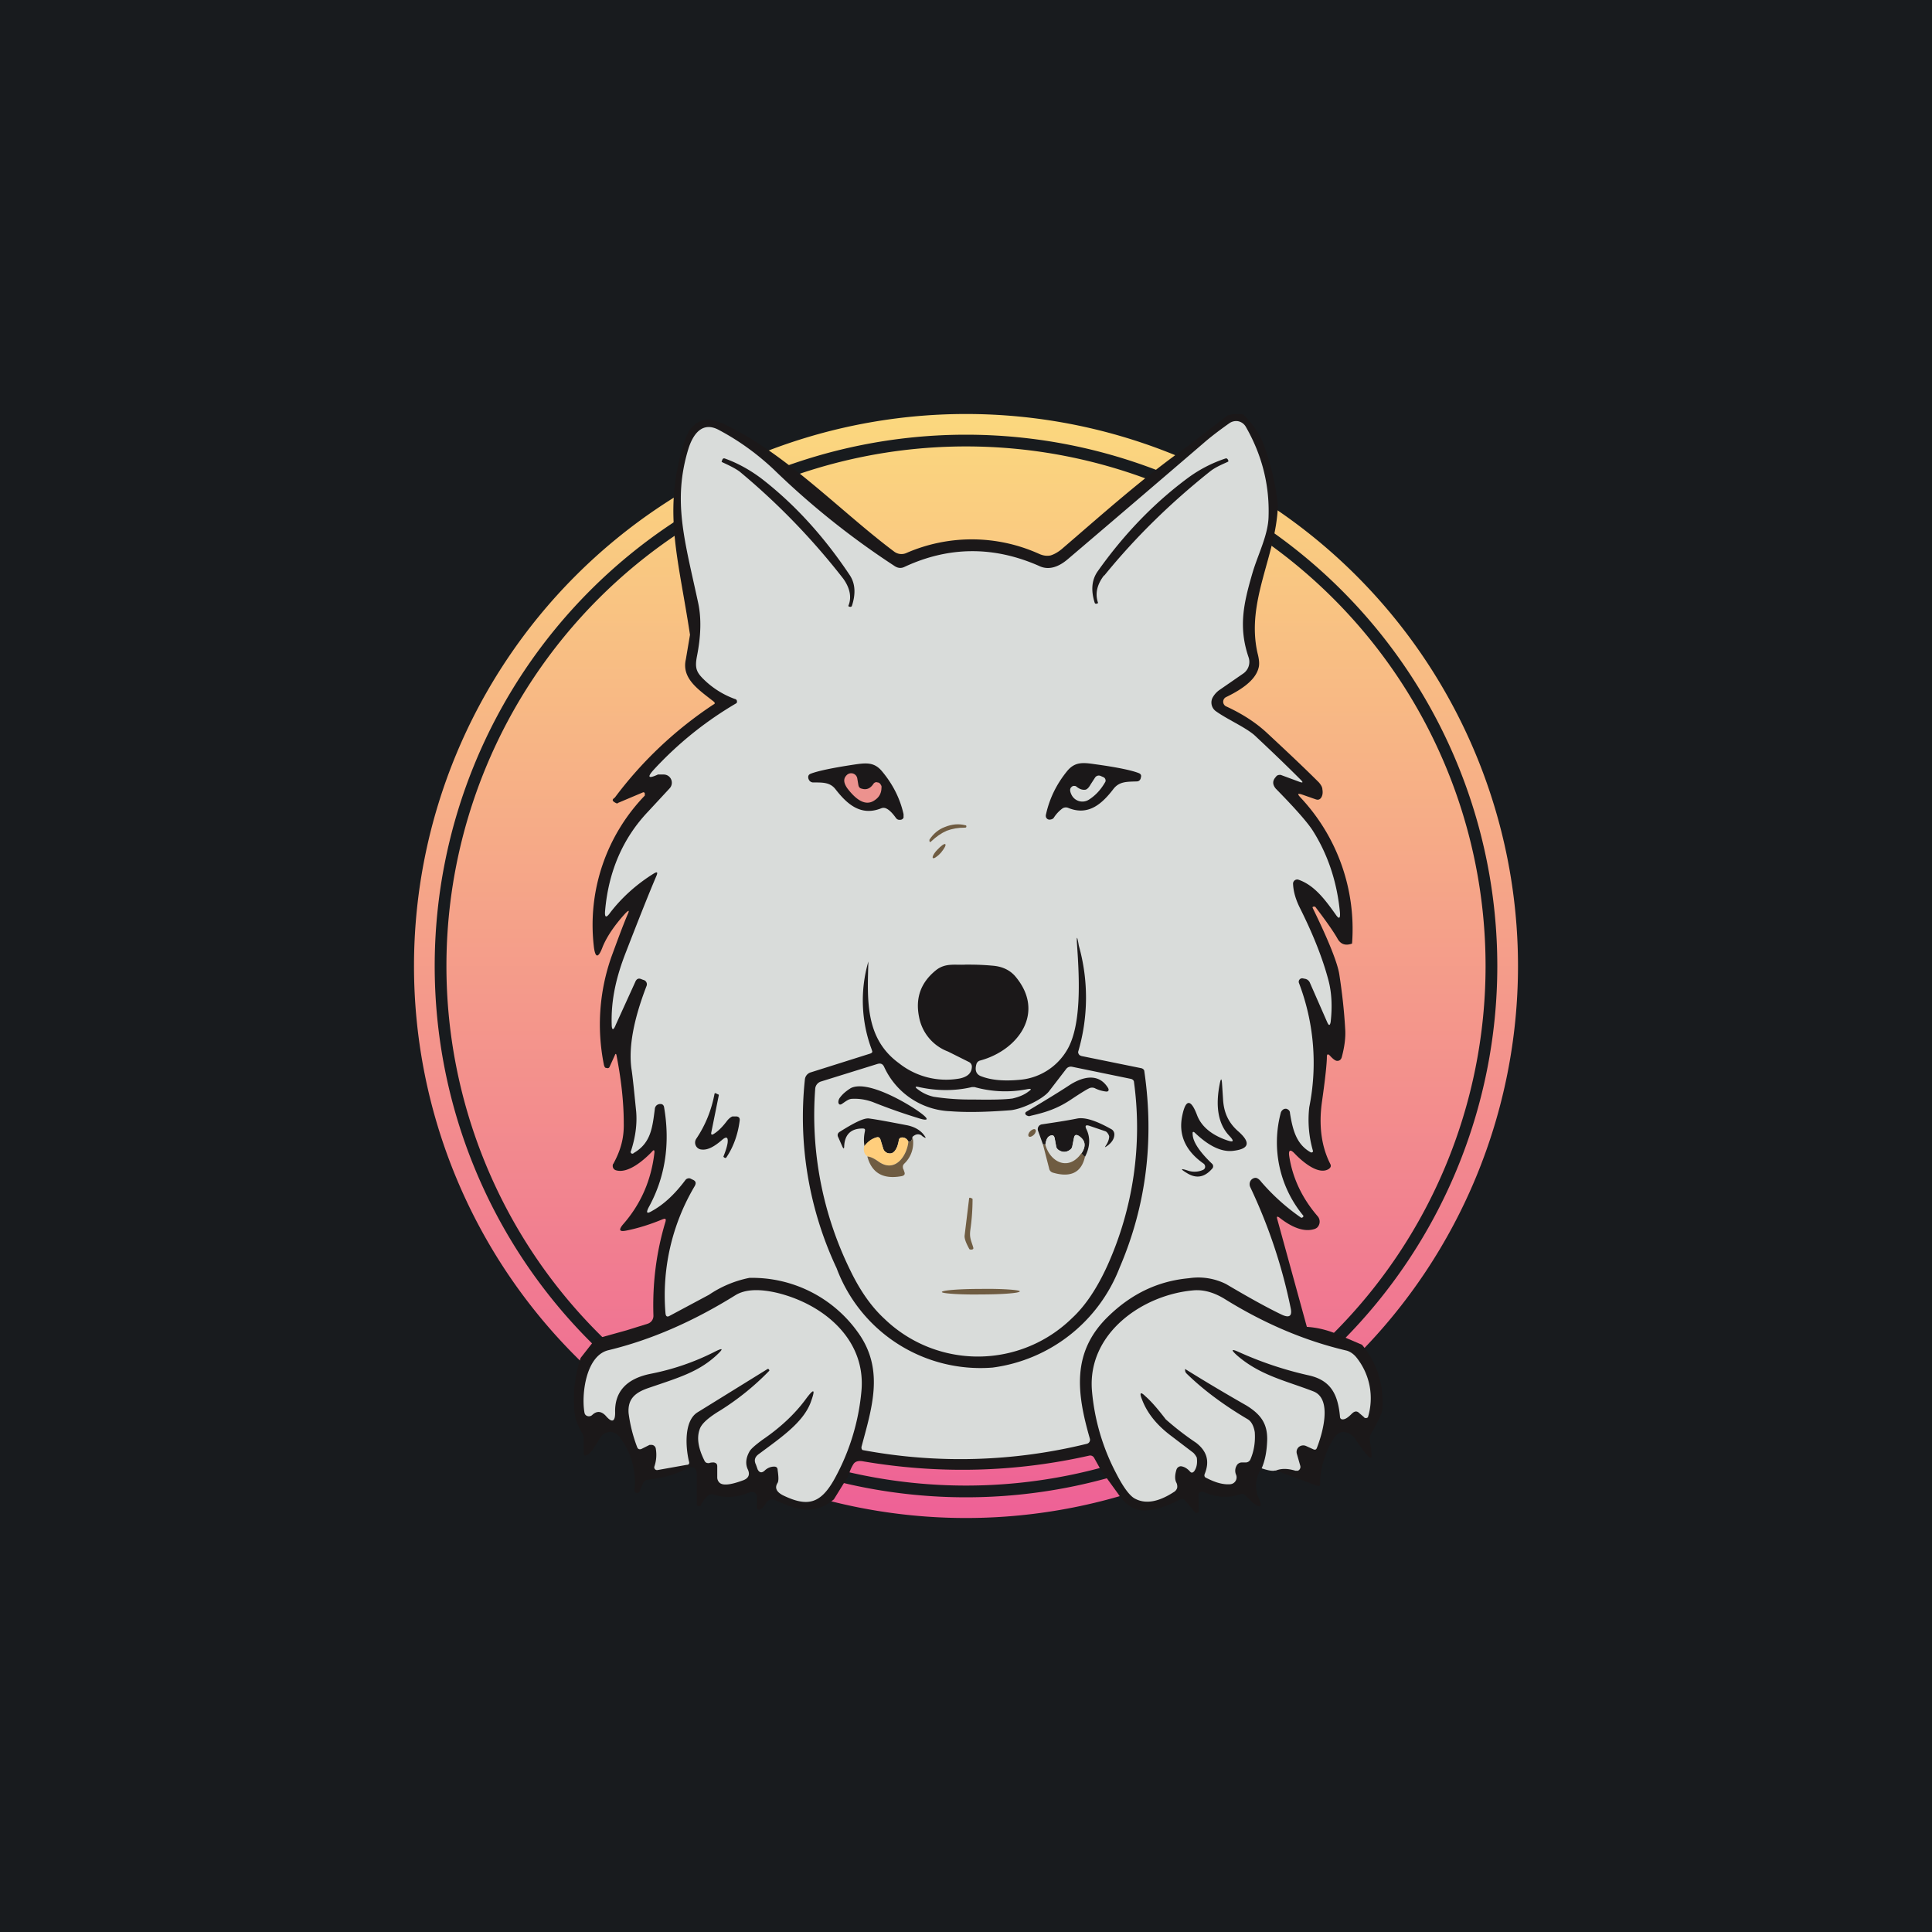 <!-- by TradingView --><svg width="56" height="56" viewBox="0 0 56 56" xmlns="http://www.w3.org/2000/svg"><path fill="#181B1E" d="M0 0h56v56H0z"/><path fill-rule="evenodd" d="M44 28a16 16 0 1 1-32 0 16 16 0 0 1 32 0Zm-.6 0a15.4 15.4 0 1 1-30.8 0 15.4 15.4 0 0 1 30.8 0ZM28 43.06a15.06 15.06 0 1 0 0-30.12 15.06 15.06 0 0 0 0 30.12Z" fill="url(#a)"/><path d="M36.02 12c.29.28.49.57.6.87.22.59.36 1.18.42 1.79-.05 1.47-.93 2.77-.59 4.27.05.19.06.33.03.43-.1.4-.6.68-.95.85a.15.15 0 0 0 0 .26c.48.22.88.48 1.2.78.57.53 1.07 1 1.5 1.43.06.07.1.14.1.2.02.11 0 .2-.05.26-.04.04-.08.05-.14.03l-.4-.14c-.13-.04-.14-.02-.05.08a5.57 5.57 0 0 1 1.5 4.24c-.19.07-.33.02-.42-.14-.1-.18-.32-.5-.65-.93h-.05c-.02 0-.03.02-.02.04.47.96.72 1.6.77 1.92.08.52.14 1.04.17 1.57.02.26-.02.54-.1.84-.02.06-.06.1-.13.1-.05 0-.12-.05-.21-.15-.06-.06-.09-.05-.09.04 0 .16-.04.58-.14 1.28-.1.7-.02 1.31.24 1.82.03.06.01.1-.04.14-.3.2-.78-.22-.99-.44-.13-.14-.19-.11-.16.08.1.64.38 1.22.82 1.73a.24.24 0 0 1-.01.33.24.24 0 0 1-.1.05c-.28.08-.62-.04-1-.34-.06-.04-.08-.03-.06.04l.86 3.13c.32.02.62.1.9.22l.7.3c.44.53.63 1.15.59 1.85 0 .11-.12.36-.33.73a.3.3 0 0 0-.03.2l.04.33c.03.19-.02.21-.14.07a4.2 4.2 0 0 1-.3-.41c-.08-.13-.18-.2-.28-.23-.15-.05-.28.02-.39.2-.24.4-.37.84-.38 1.3 0 .05-.02.07-.07.05l-1.22-.45c.1-.64.1-1.95-.4-.06a.86.86 0 0 0-.08.87c.11.25.05.3-.17.13l-.23-.22a.12.12 0 0 0-.14-.03c-.34.12-.7.1-1.07-.07a.1.1 0 0 0-.14.09l.01.5-.09.03-.32-.38c-.03-.04-.08-.05-.13-.02-.37.2-.71.31-1.02.32-.3.01-.56-.15-.78-.48l-.5-.69-.2-.36a.13.13 0 0 0-.13-.06c-2.17.49-4.36.54-6.55.17-.15-.03-.25 0-.3.09-.05.08-.1.19-.14.33l-.42.68c-.57.48-1.1.3-1.7.02a.2.2 0 0 0-.26.08c-.06.1-.12.17-.17.19-.06.02-.1 0-.1-.06v-.3a.16.16 0 0 0-.07-.13.16.16 0 0 0-.15 0c-.36.15-.7.17-1.04.06a.15.15 0 0 0-.15.03.86.86 0 0 0-.22.28c0 .01 0 .02-.02.02a.1.1 0 0 1-.05 0c-.02 0-.04-.02-.04-.05v-.8c0-.27-.11-.34-.34-.21-.29.15-.65.25-1.07.3a.18.18 0 0 0-.15.1l-.1.24c-.04.08-.16.05-.15-.04a2.13 2.13 0 0 0-.44-1.55.33.33 0 0 0-.55.03c-.16.24-.25.46-.4.51-.05.03-.08 0-.08-.06v-.43c0-.06-.02-.1-.05-.16-.12-.19-.2-.4-.22-.63a3.8 3.8 0 0 1 .18-1.54l.43-.55.9-.25.61-.19a.24.24 0 0 0 .17-.24c-.03-.92.08-1.83.35-2.72.02-.08 0-.1-.08-.07-.36.15-.71.26-1.06.33-.2.04-.22-.02-.1-.17.53-.6.83-1.3.92-2.1 0-.07-.02-.08-.07-.02-.24.25-.7.65-1.05.54a.13.13 0 0 1-.09-.13c0-.02 0-.04.02-.06.2-.37.31-.72.3-1.17 0-.64-.08-1.3-.21-1.97-.01-.05-.03-.06-.05 0l-.15.33a.06.06 0 0 1-.07.04l-.05-.01c-.02-.01-.04-.05-.05-.11a5.91 5.91 0 0 1 .22-3.1c.18-.49.33-.9.47-1.23.06-.13.04-.14-.06-.04-.32.35-.54.68-.66.97-.13.35-.22.34-.26-.03a5.4 5.4 0 0 1 1.48-4.35v-.05c0-.01 0-.03-.02-.04a.04.04 0 0 0-.04 0l-.71.3-.03.02-.03-.01c-.12-.06-.13-.1-.04-.16a11.44 11.44 0 0 1 2.86-2.7c.05-.02.05-.05 0-.09-.43-.34-.93-.66-.8-1.22l.12-.71c-.33-2.18-.76-3.47-.24-5.34.1-.36.2-.6.32-.7.22-.23.52-.25.9-.07 1.78.83 3.4 2.55 4.94 3.7a.35.35 0 0 0 .35.04 4.74 4.74 0 0 1 3.84.02c.13.06.24.07.34.05.1-.03.21-.09.32-.18 1.2-1.03 2.39-2.1 3.69-3.01l1.12-.87c.14-.04.28-.05.44-.03Z" fill="#1B1819"/><path d="M36.97 42.62c-.08.03-.22 0-.4-.06.1-.23.15-.5.16-.82.01-.47-.18-.74-.6-1a53.5 53.5 0 0 1-1.78-1.06v.04l.01.05.03.04c.46.45 1.05.9 1.78 1.33.1.06.17.19.2.37.02.28-.02.55-.13.8a.15.15 0 0 1-.14.08H36a.17.17 0 0 0-.16.1.29.29 0 0 0-.01.26.2.2 0 0 1-.16.27c-.2.02-.43-.04-.7-.18-.06-.02-.07-.07-.05-.12.15-.37.06-.66-.25-.9a8.3 8.3 0 0 1-.88-.68c-.23-.3-.42-.52-.58-.66-.15-.15-.19-.12-.11.08.15.4.43.75.86 1.07l.63.48c.05.05.08.1.1.14.02.16 0 .29-.08.4-.04.04-.08.05-.12 0-.09-.1-.18-.14-.26-.15a.14.14 0 0 0-.13.1c-.05.16-.05.29 0 .38.02.04.03.1.02.15a.21.21 0 0 1-.1.12c-.43.28-.8.35-1.1.2-.16-.07-.35-.32-.57-.75a6.29 6.29 0 0 1-.7-2.4c-.13-1.66 1.48-2.78 2.96-2.9.28-.02.57.06.87.24 1.17.73 2.36 1.23 3.56 1.51.1.03.2.1.28.2a1.89 1.89 0 0 1 .33 1.73.08.08 0 0 1-.08.02c-.01 0-.02 0-.03-.02l-.14-.12c-.07-.07-.14-.06-.22.02-.1.1-.17.15-.24.16-.06.01-.1-.02-.1-.08-.06-.64-.26-1.06-.93-1.2a10.4 10.4 0 0 1-2-.67c-.22-.1-.24-.07-.05.1.67.58 1.41.73 2.21 1.04.56.22.26 1.23.1 1.64-.02.05-.05.06-.1.04l-.22-.1a.2.2 0 0 0-.2.03.19.19 0 0 0-.06.2l.1.35a.12.12 0 0 1-.07.14h-.07c-.23-.07-.42-.07-.58 0Z" fill="#D9DCDA"/><path d="M18.95 25.32c-.5.31-.93.7-1.26 1.13-.12.17-.17.15-.15-.06.1-1.14.52-2.1 1.24-2.86l.63-.68a.24.24 0 0 0-.04-.36.24.24 0 0 0-.13-.04h-.17c-.28.13-.32.08-.12-.14a10.36 10.36 0 0 1 2.4-1.93.09.09 0 0 0 0-.09.08.08 0 0 0-.05-.03 2.51 2.51 0 0 1-.83-.5c-.27-.25-.34-.36-.27-.73.12-.6.13-1.11.04-1.54-.39-1.82-.75-2.95-.29-4.47.13-.42.4-.83.9-.55.6.32 1.11.7 1.57 1.13a23.27 23.27 0 0 0 3.5 2.8c.1.07.2.08.3.03 1.29-.6 2.59-.6 3.89-.03.26.13.55.06.85-.2a1177 1177 0 0 0 3.93-3.36c.16-.14.4-.33.74-.57a.34.34 0 0 1 .26-.06.33.33 0 0 1 .22.16c.46.8.69 1.67.66 2.6-.01.54-.31 1.1-.47 1.65-.25.86-.41 1.55-.11 2.43a.41.41 0 0 1-.15.47l-.68.47a.66.66 0 0 0-.2.21.31.31 0 0 0 .09.42c.34.24.81.44 1.1.68.45.42.9.85 1.35 1.3.08.08.07.1-.04.06l-.54-.2c-.05 0-.1 0-.14.06-.1.11-.1.22 0 .34.57.58.93.99 1.08 1.23.44.7.7 1.5.78 2.37.01.17-.03.19-.13.04-.3-.42-.61-.84-1.07-1a.12.12 0 0 0-.16.12c.01.23.08.46.2.7.38.76.66 1.46.83 2.11.09.35.11.75.06 1.19-.02.11-.05.12-.1.01l-.5-1.14a.19.19 0 0 0-.15-.12l-.05-.01a.1.1 0 0 0-.1.03.1.1 0 0 0-.02.1 6.5 6.5 0 0 1 .3 3.6 3.24 3.24 0 0 0 .11 1.28.05.05 0 0 1-.07.03c-.41-.23-.52-.64-.6-1.14 0-.06-.04-.1-.1-.12a.13.13 0 0 0-.11.03.17.17 0 0 0-.06.1 3.33 3.33 0 0 0 .66 2.97.05.05 0 0 1-.03.05l-.03.01a6.1 6.1 0 0 1-1.16-1.04c-.06-.08-.12-.12-.17-.12a.18.18 0 0 0-.15.1.2.2 0 0 0 0 .17c.53 1.12.92 2.28 1.17 3.5.05.23-.03.3-.25.2-.42-.2-.96-.5-1.62-.89a1.8 1.8 0 0 0-1.08-.17c-.88.08-1.65.44-2.33 1.1-1.08 1.04-.92 2.23-.54 3.55a.12.12 0 0 1-.01.09.12.12 0 0 1-.08.06 15.37 15.37 0 0 1-6.5.18.09.09 0 0 1-.03-.06v-.03c.3-1.12.64-2.17-.02-3.2a3.76 3.76 0 0 0-3.23-1.7 3.2 3.2 0 0 0-1.17.49l-1.14.61c-.07.04-.11.02-.12-.07a6.2 6.2 0 0 1 .84-3.68c.06-.1.04-.16-.06-.2l-.06-.03a.12.12 0 0 0-.08 0 .12.12 0 0 0-.06.04c-.3.4-.61.7-.97.9-.15.09-.18.06-.1-.1.48-.87.63-1.84.45-2.9-.01-.07-.05-.1-.11-.1a.17.17 0 0 0-.11.04.16.16 0 0 0-.05.11c-.07.53-.11.98-.61 1.27a.05.05 0 0 1-.08-.06c.13-.4.18-.78.15-1.14-.06-.59-.1-1.01-.14-1.26-.08-.63.07-1.42.44-2.38a.13.13 0 0 0-.07-.17l-.06-.02c-.1-.05-.16-.02-.2.08l-.56 1.23c-.07.18-.12.17-.12-.02-.02-.72.14-1.39.42-2.1.38-.98.67-1.71.88-2.2.04-.1.02-.12-.08-.06Z" fill="#D9DCDA"/><path d="M23.49 40.67c.16-.43.11-.45-.16-.08-.3.4-.71.79-1.24 1.15-.2.15-.33.26-.37.34-.1.18-.12.36-.04.52.06.14.02.24-.12.3-.4.15-.63.17-.72.06a.21.21 0 0 1-.05-.14v-.32c0-.07-.04-.1-.1-.11-.04 0-.09 0-.14.02-.06 0-.1-.01-.13-.07-.18-.36-.23-.66-.14-.91.05-.16.25-.34.6-.55a7.6 7.6 0 0 0 1.42-1.15c0-.02-.01-.04-.03-.05h-.02l-2.02 1.25c-.41.24-.36 1.01-.26 1.43.02.06 0 .1-.07.1l-.84.15a.08.08 0 0 1-.08-.03.08.08 0 0 1-.01-.08c.05-.15.07-.32.04-.5a.13.13 0 0 0-.12-.12h-.06l-.24.12c-.06.02-.1 0-.12-.05a4.29 4.29 0 0 1-.25-.99c-.03-.42.2-.6.58-.73.88-.3 1.43-.46 1.95-.93.24-.22.22-.25-.07-.1-.56.28-1.16.49-1.82.62-.7.14-1.05.52-1.03 1.13 0 .26-.09.3-.27.09-.13-.14-.26-.15-.39-.03a.14.14 0 0 1-.2 0 .14.14 0 0 1-.03-.07c-.09-.52.04-1.63.68-1.8 1.25-.3 2.48-.84 3.7-1.6.28-.17.69-.19 1.23-.06 1.32.33 2.55 1.34 2.42 2.83a6.46 6.46 0 0 1-.8 2.59c-.4.7-.78.78-1.48.44-.19-.1-.24-.22-.15-.36.03-.05.03-.17 0-.37 0-.07-.04-.1-.1-.1-.1 0-.2.04-.28.12-.08.07-.15.06-.2-.04l-.05-.14c-.06-.12-.03-.22.08-.3.63-.47 1.27-.9 1.5-1.48Z" fill="#D9DCDA"/><path d="M32 16.68c-.17.22-.28.5-.17.8l-.05.02c-.02 0-.04 0-.05-.03-.11-.35-.09-.65.08-.9.77-1.09 1.65-2 2.64-2.73a3.9 3.9 0 0 1 1.07-.55c.03-.01.05 0 .07.03l.02.05-.03.02c-.13.06-.35.15-.5.27-1.13.9-2.16 1.9-3.07 3.02ZM24.59 17.56c.12-.28.01-.57-.15-.79a19.96 19.96 0 0 0-3-3.1c-.15-.11-.37-.21-.5-.27-.02-.01-.03-.02-.02-.03l.02-.05c.01-.03.04-.04.07-.03.39.14.74.34 1.06.58.97.75 1.82 1.69 2.56 2.8.16.24.18.54.06.9-.01.01-.02.02-.05.02l-.04-.01-.01-.02ZM30.8 23.43a1 1 0 0 0-.26.28.13.13 0 0 1-.07.04c-.07.02-.12 0-.15-.06a.15.15 0 0 1 0-.09c.1-.45.3-.87.62-1.26.22-.26.45-.24.79-.19.66.09 1.08.18 1.28.26.05.02.08.06.06.12-.01.08-.06.12-.12.12-.29.01-.5 0-.67.21-.32.42-.72.8-1.31.56a.18.18 0 0 0-.17.01ZM25.54 23.43c-.6.24-1-.14-1.32-.55-.16-.21-.38-.2-.66-.2-.07-.01-.11-.05-.13-.12-.01-.06 0-.1.06-.13.2-.08.62-.17 1.28-.27.34-.05.57-.07.79.19.32.38.53.8.63 1.25v.1c-.03.06-.08.07-.15.06a.13.13 0 0 1-.07-.05c-.1-.14-.19-.23-.27-.27a.18.18 0 0 0-.16-.01Z" fill="#1B1819"/><path d="M27.44 24.08c-.16.07-.3.17-.44.3-.02.03-.04.03-.05.02l-.01-.02v-.04c.11-.17.26-.3.45-.37.2-.08.39-.1.59-.05.01 0 .02 0 .03.02v.02c0 .02-.01.03-.05.03-.19 0-.36.03-.52.09ZM27.17 24.63c-.1.1-.16.22-.13.24.02.03.13-.04.23-.15.1-.12.16-.23.13-.25-.02-.03-.13.05-.23.16Z" fill="#6F5C42"/><path d="M25.27 30.43a4.05 4.05 0 0 1-.1-2.56c-.03 1.12-.1 2.23.89 2.95a2.2 2.2 0 0 0 1.76.44c.23-.05.35-.16.35-.35a.15.15 0 0 0-.09-.13l-.6-.3a1.33 1.33 0 0 1-.84-1c-.11-.54.04-.99.48-1.35.28-.23.57-.15.87-.17.19 0 .44 0 .77.03.28.02.5.12.66.3.9 1.05.1 2.15-1.01 2.45a.15.15 0 0 0-.11.11c-.05.18 0 .3.15.35.29.11.65.14 1.09.1a1.76 1.76 0 0 0 1.38-.85c.43-.7.37-2.05.3-3.04-.02-.3 0-.3.05 0a5.54 5.54 0 0 1-.02 3.08.13.13 0 0 0 .05.1l.05.02 1.72.35c.06.01.1.05.1.1.29 2 .05 3.9-.72 5.69a4.59 4.59 0 0 1-3.68 2.89 4.45 4.45 0 0 1-4.52-2.88 10.3 10.3 0 0 1-.92-5.47.24.24 0 0 1 .18-.21l1.71-.54c.06-.02.08-.05.05-.1ZM34.57 32.87c0 .29.35.66.56.86a.1.1 0 0 1 0 .15c-.22.25-.46.29-.73.12-.2-.12-.18-.14.03-.07a.6.6 0 0 0 .44-.02.1.1 0 0 0 .05-.14.1.1 0 0 0-.03-.04c-.53-.37-.74-.84-.62-1.4.1-.48.25-.48.43 0 .12.31.4.56.86.72.2.07.22.03.08-.12-.33-.34-.42-.86-.28-1.54.03-.14.05-.13.06 0l.03.46c.02.4.16.7.45.95.37.33.3.51-.18.56-.33.03-.69-.15-1.08-.52-.05-.05-.08-.04-.07.03ZM20.7 32.86c.14-.09.26-.22.38-.38.05-.06.1-.1.15-.12h.12c.07.01.1.05.09.12-.05.4-.18.76-.38 1.06-.01.02-.03.03-.05.02a.1.1 0 0 1-.04-.03v-.01c.06-.15.1-.27.12-.39.02-.17-.03-.2-.16-.09-.23.2-.42.3-.59.28a.2.2 0 0 1-.17-.11.2.2 0 0 1 .01-.2c.27-.4.44-.83.53-1.3 0-.02.02-.03.04-.02l.06.03c.02 0 .03.02.02.05l-.21 1.04c-.02.08.01.1.08.05Z" fill="#1B1819"/><path d="m31.61 22.74.13-.2a.13.13 0 0 1 .16-.05l.09.04a.1.1 0 0 1 .05.06.1.1 0 0 1 0 .07c-.13.23-.29.4-.48.52a.35.35 0 0 1-.5-.14c-.05-.1-.06-.18 0-.23a.1.1 0 0 1 .06-.03c.03 0 .06 0 .08.02.1.08.18.1.26.09.05-.01.1-.06.15-.15Z" fill="#D9DCDA"/><path d="M24.98 22.86c.13.04.24 0 .33-.13.03-.05.08-.07.13-.05.03 0 .06.02.08.05.02.03.04.06.03.1 0 .16-.07.28-.19.36-.3.22-.6-.08-.8-.34-.11-.16-.12-.28-.02-.38a.18.18 0 0 1 .31.1l.03.18c.01.06.04.1.1.11Z" fill="#EC928E"/><path d="m30.4 31.64.5-.65a.17.17 0 0 1 .17-.07l1.7.35c.06.01.1.05.1.1a9.74 9.74 0 0 1-.77 5.31c-.3.66-.64 1.17-1.03 1.53a3.9 3.9 0 0 1-5.43.02c-.37-.34-.7-.8-.99-1.4a10.2 10.2 0 0 1-1.02-5.28.24.24 0 0 1 .16-.2l1.64-.51c.1-.03.16 0 .2.09a2.2 2.2 0 0 0 1.92 1.28c.51.04 1.1.02 1.75-.03.35-.04.92-.32 1.1-.54Z" fill="#D9DCDA"/><path d="M28.21 31.51h.04c.5.14 1.02.16 1.53.06.12-.02.13 0 .03.07-.13.1-.29.16-.46.2-.2.03-.58.04-1.15.03a6.92 6.92 0 0 1-1.14-.08c-.17-.04-.32-.11-.45-.21-.1-.07-.09-.1.03-.07.5.11 1.02.12 1.53 0h.04Z" fill="#D9DCDA"/><path d="M31.58 31.54c-.07.03-.25.14-.52.32-.4.27-.74.38-1.18.48-.05.02-.08.01-.1 0a.18.18 0 0 1-.04-.02c-.03-.04-.03-.06 0-.09.62-.37 1.04-.63 1.28-.79.4-.25.84-.33 1.1.1.03.06.01.1-.05.1a.97.97 0 0 1-.34-.1.2.2 0 0 0-.15 0ZM24.7 31.85c-.1 0-.18.07-.3.15-.05.03-.09.02-.1-.05 0-.04.01-.09.05-.14.09-.12.2-.2.31-.27.47-.24 1.6.41 2 .7.29.21.26.27-.07.16-.36-.11-.8-.26-1.3-.46-.2-.07-.39-.1-.59-.09ZM26.45 32.95c-.02.12-.06.17-.12.14-.04-.08-.1-.12-.18-.12-.06 0-.1.04-.1.1a.98.98 0 0 1-.06.2c-.06.14-.15.19-.27.15a.18.18 0 0 1-.12-.13l-.08-.26c-.02-.06-.06-.08-.12-.06a.64.64 0 0 0-.34.26c-.03-.15-.02-.3.01-.44.01-.06 0-.08-.07-.08-.33 0-.51.17-.53.5 0 .1-.02.1-.06.01l-.11-.25c-.04-.07-.02-.13.05-.17.43-.27.7-.4.84-.38.23.03.6.1 1.12.2.22.05.38.15.48.29.06.08.05.09-.03.04a.2.2 0 0 1-.04-.03.11.11 0 0 0-.05-.03c-.08-.03-.15 0-.22.06ZM31.45 33.53a.24.24 0 0 1-.1-.1c.14-.22.11-.38-.08-.5-.08-.05-.12-.04-.14.05l-.05.25a.15.15 0 0 1-.07.1.27.27 0 0 1-.38-.05.17.17 0 0 1-.02-.07l-.04-.22c-.02-.08-.06-.1-.13-.07-.08.03-.12.12-.14.26a.12.12 0 0 0-.07-.01l-.14-.39a.14.14 0 0 1 .11-.19c.33-.05.68-.1 1.03-.17.23-.04.56.07 1 .32.04.03.07.08.07.14 0 .13-.08.25-.23.35-.05.03-.05.03-.02-.02.07-.1.1-.2.1-.27a.23.23 0 0 0-.05-.1.14.14 0 0 0-.06-.05l-.47-.16c-.1-.03-.12 0-.09.08.13.25.12.53-.03.82Z" fill="#1B1819"/><path d="M29.86 32.79c-.05.05-.07.12-.04.15.03.03.1 0 .15-.05.05-.05.07-.12.04-.15-.03-.03-.1 0-.15.05Z" fill="#6F5C42"/><path d="M31.35 33.42c-.37.54-.9.27-1.05-.24.02-.14.06-.23.14-.26.07-.03.11-.01.13.07l.04.22a.17.17 0 0 0 .07.12c.11.07.22.08.33 0a.15.15 0 0 0 .07-.1l.05-.25c.02-.09.06-.1.14-.06.19.13.22.3.08.5Z" fill="#D9DCDA"/><path d="M26.33 33.1c-.04.4-.38.9-.85.58a.88.88 0 0 0-.33-.16c-.1-.06-.13-.16-.1-.3.11-.14.23-.22.35-.25.06-.02.1 0 .12.06l.08.26c.02.06.06.1.12.13.12.04.2-.01.27-.15.02-.03.04-.1.06-.2 0-.06.04-.1.1-.1.08 0 .14.04.18.12Z" fill="#FFCE7C"/><path d="M26.45 32.95a.83.83 0 0 1-.23.77.16.16 0 0 0-.05.08c0 .04 0 .07.02.1l.02.06c.03.07.01.11-.07.13-.53.1-.87-.08-1-.57.1.01.2.06.34.16.47.32.81-.18.85-.59.06.03.1-.02.12-.14ZM30.3 33.18c.14.51.68.78 1.05.24.02.05.05.08.1.1-.1.47-.42.62-.93.47a.15.15 0 0 1-.11-.12l-.18-.7h.07ZM28.13 35.62c-.04.26.02.33.08.54.01.03 0 .05-.04.06h-.04l-.03-.01c-.1-.18-.15-.31-.14-.4l.13-1.07c0-.02.02-.03.04-.02l.05.02.01.01c0 .3-.02.58-.06.87ZM28.43 37.52c.63 0 1.13-.04 1.13-.09 0-.04-.5-.08-1.13-.07-.62 0-1.13.04-1.13.09 0 .04.5.08 1.13.07Z" fill="#6F5C42"/><defs><linearGradient id="a" x1="28" y1="12" x2="28" y2="44" gradientUnits="userSpaceOnUse"><stop stop-color="#FBD87E"/><stop offset="1" stop-color="#EE6196"/></linearGradient></defs></svg>